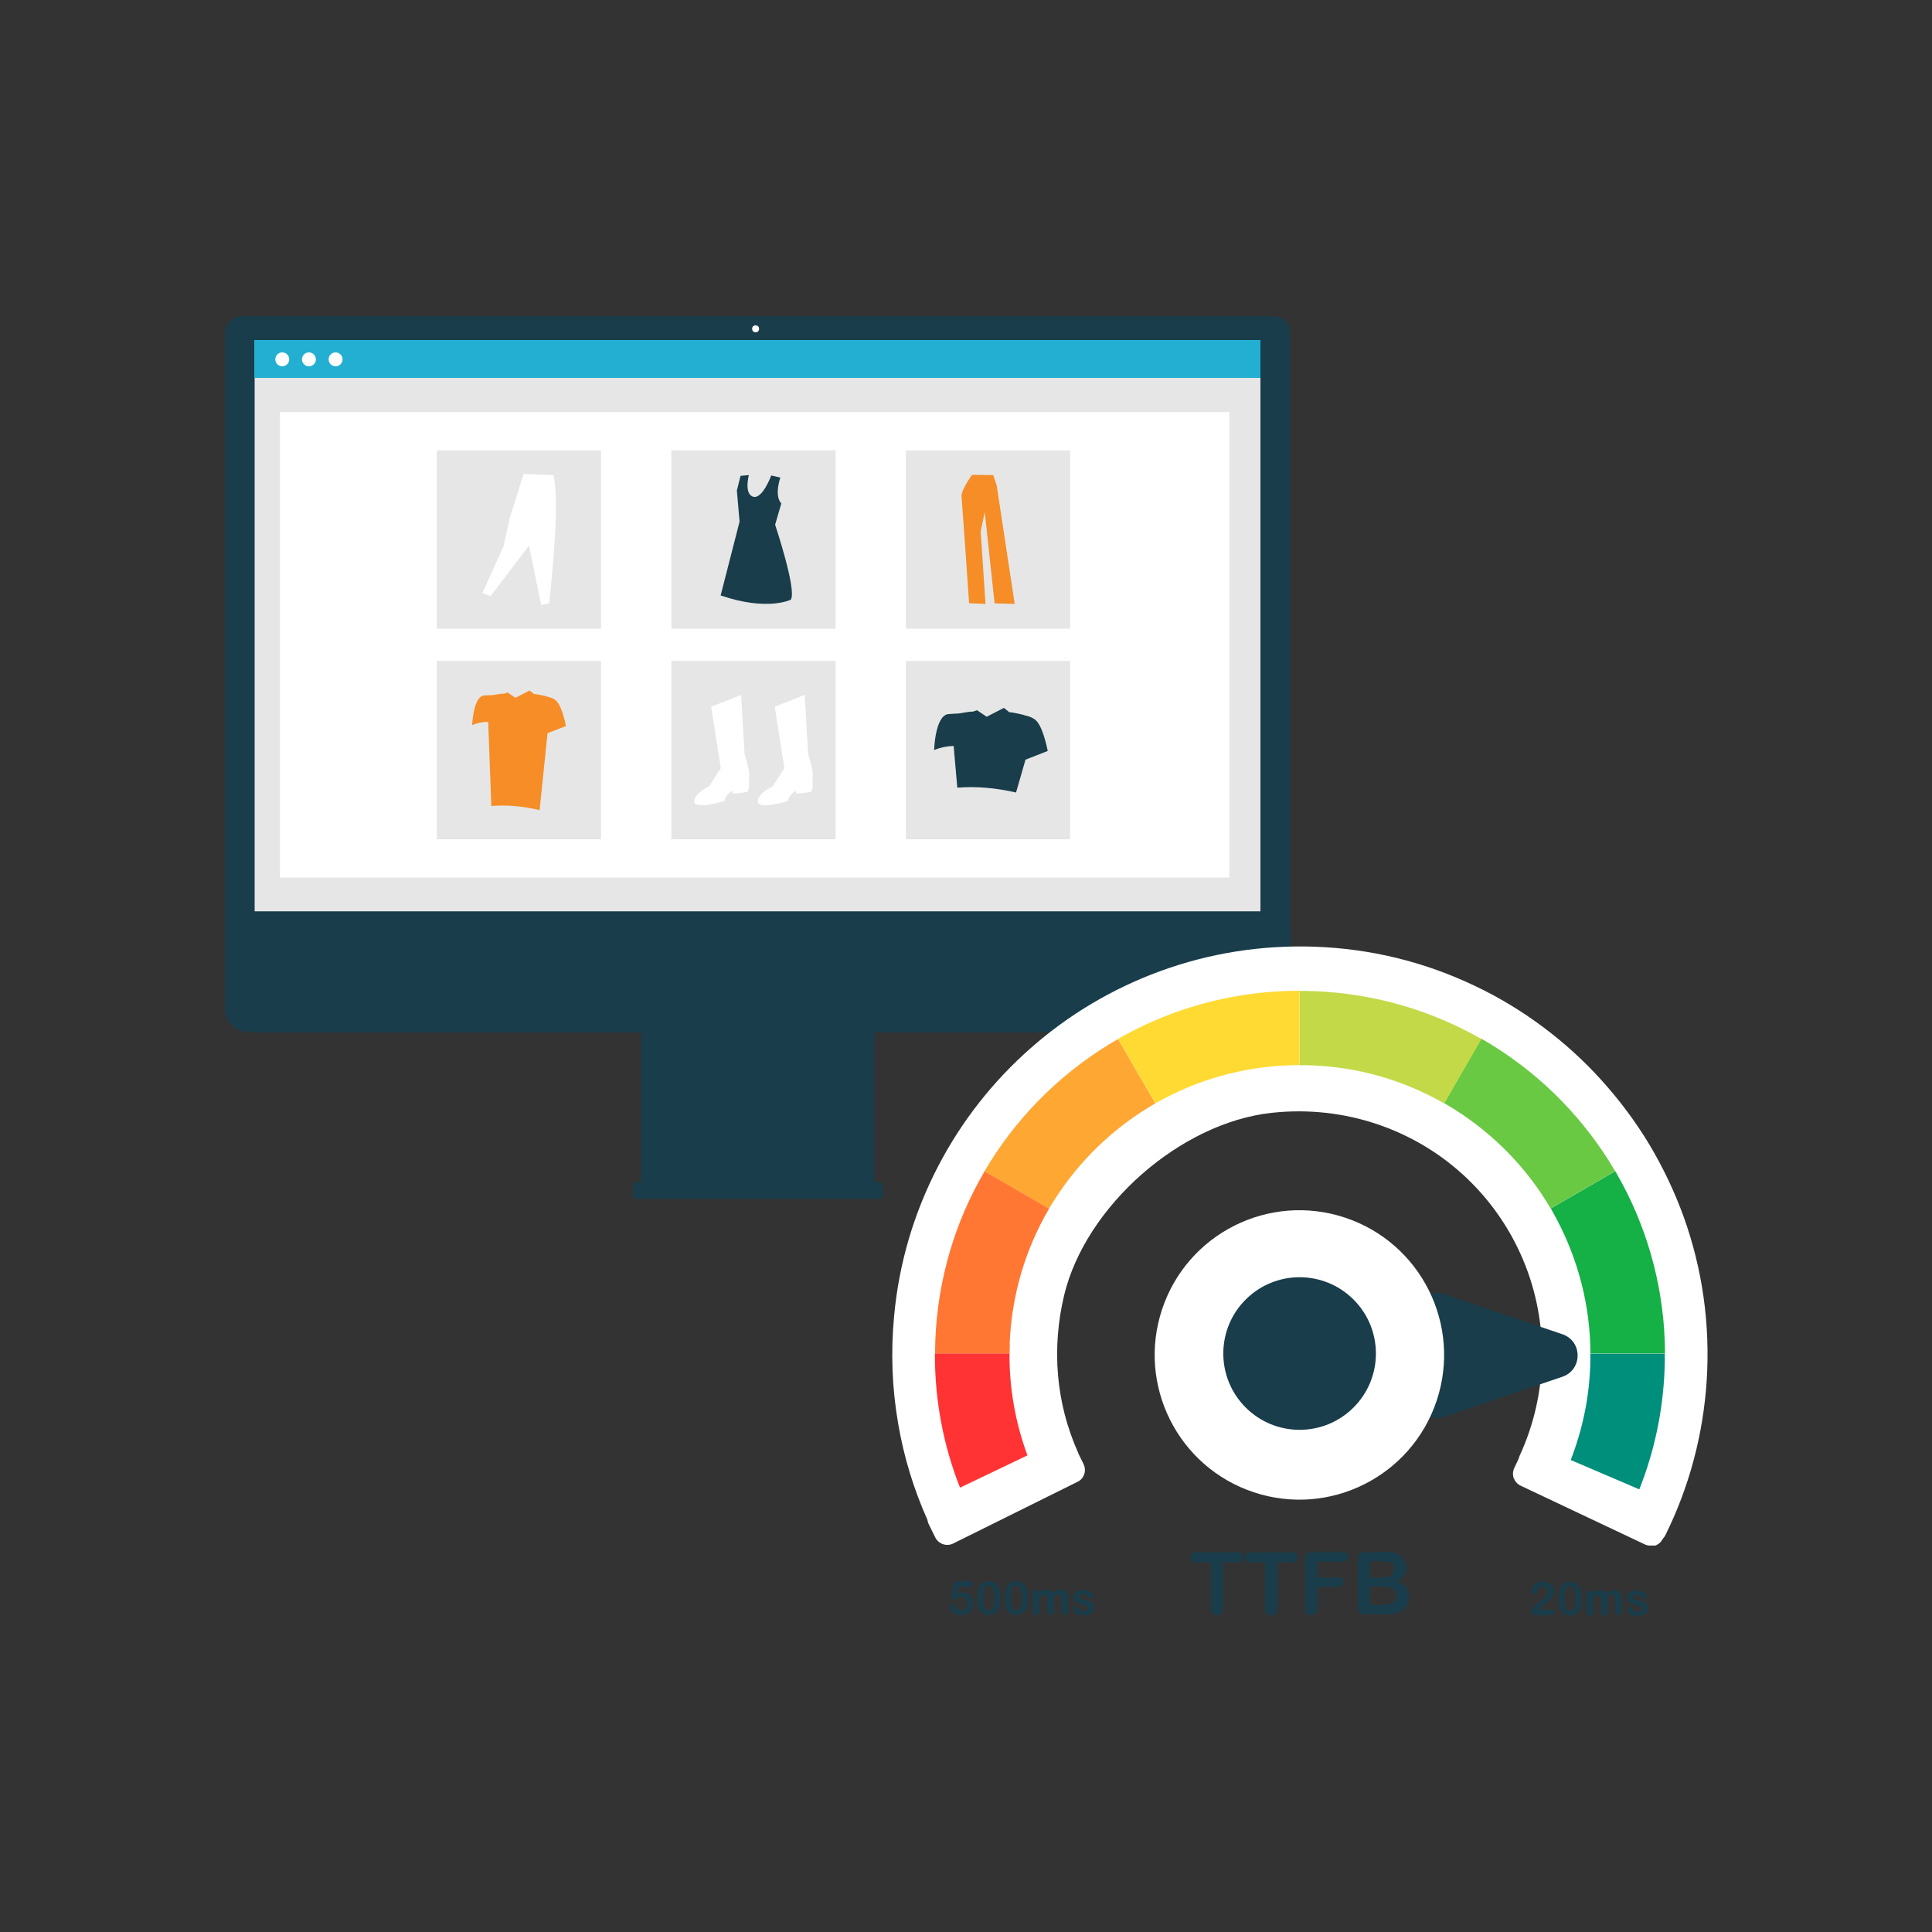 <?xml version="1.0" encoding="utf-8"?>
<!-- Generator: Adobe Illustrator 28.0.0, SVG Export Plug-In . SVG Version: 6.00 Build 0)  -->
<svg version="1.1" id="Ebene_1" xmlns="http://www.w3.org/2000/svg" xmlns:xlink="http://www.w3.org/1999/xlink" x="0px" y="0px"
	 viewBox="0 0 1000 1000" style="enable-background:new 0 0 1000 1000;" xml:space="preserve">
<rect x="0" y="0" width="1000" height="1000" fill="#333333" stroke="none"/>
<style type="text/css">
	.st0{fill:#193D4A;}
	.st1{fill:#FFFFFF;}
	.st2{fill:#E6E6E6;}
	.st3{fill:#23AFD1;}
	.st4{fill:#F68D26;}
	.st5{fill:none;}
	.st6{fill:#FF3333;}
	.st7{fill:#008F7A;}
	.st8{fill:#FFA733;}
	.st9{fill:#69C943;}
	.st10{fill:#15B046;}
	.st11{fill:#C3D948;}
	.st12{fill:#FF7733;}
	.st13{fill:#FFDA33;}
</style>
<g>
	<g>
		<g>
			<path class="st0" d="M116.4,491.2H668V172.7c0-5-4-9-9-9H125.4c-5,0-9,4-9,9V491.2z"/>
			<rect x="133.8" y="176.2" class="st1" width="516.2" height="293"/>
			<path class="st0" d="M116.4,482.6v39.3c0,6.9,5.6,12.4,12.4,12.4c0,0,0,0,0,0h203.1v77.6h-2.7c-0.9,0-1.6,0.7-1.6,1.6
				c0,0,0,0,0,0v5.4c0,0.9,0.7,1.6,1.6,1.6c0,0,0,0,0,0h126.1c0.9,0,1.6-0.7,1.6-1.6c0,0,0,0,0,0v-5.4c0-0.9-0.7-1.6-1.6-1.6
				c0,0,0,0,0,0h-2.7v-77.6h203.1c6.9,0,12.4-5.6,12.4-12.4v0v-39.3L116.4,482.6z"/>
			<circle class="st1" cx="391.1" cy="170.2" r="1.8"/>
			<g>
				
					<rect id="b93b1ef9-49b5-4354-905b-d9dddde45a10_00000126286163166464025940000012945893858145989040_" x="131.8" y="176.3" class="st2" width="520.6" height="295.4"/>
				
					<rect id="ef7485f9-8ecd-46d9-949e-abdd8aa9e360_00000016059553641623994600000011144895331358884537_" x="144.9" y="213.3" class="st1" width="491.4" height="240.9"/>
				
					<rect id="b4c2a7ec-beab-40bc-b587-23a202562f78_00000030465971704150345950000017154642997751000236_" x="131.6" y="176" class="st3" width="520.8" height="19.6"/>
				
					<circle id="bd6d3ebf-cb6f-4fcb-b7cd-ad5a287d3324_00000029733261240913834080000017679670480562076809_" class="st1" cx="146.1" cy="186" r="3.6"/>
				
					<circle id="efb1158e-7a7d-4adb-9063-fc7dc50c76d5_00000080203467656743264630000001167274072989378224_" class="st1" cx="159.9" cy="186" r="3.6"/>
				
					<circle id="b51f9e19-f36b-4f29-afd5-008bb0fc20dd_00000147920034890313342390000007803852176409322663_" class="st1" cx="173.7" cy="186" r="3.6"/>
				
					<rect id="b636d421-4358-445b-b124-1d058e78c733_00000041973613526948512690000001912672046608387205_" x="226.1" y="233.1" class="st2" width="85" height="92.3"/>
				
					<rect id="ab9c902d-64a9-4a2b-a9ec-6dc7022c80f6_00000062887631586209954880000014920679884059316913_" x="347.5" y="233.1" class="st2" width="85" height="92.3"/>
				
					<rect id="f4a232af-026e-479b-8040-5c62e5965d9e_00000140716448719671389790000010468539551890185149_" x="468.9" y="233.1" class="st2" width="85" height="92.3"/>
				
					<rect id="ada16aa4-f84d-4851-87ee-a2852d96226a_00000127762271110422037610000003614254572720617370_" x="226.1" y="342.1" class="st2" width="85" height="92.3"/>
				
					<rect id="ebfcbe07-3b81-4d69-a4f5-6a8318d20e8d_00000183229315896827747750000009803751184977620922_" x="347.5" y="342.1" class="st2" width="85" height="92.3"/>
				
					<rect id="ead16b6d-d132-49a9-a42f-1f570e523a46_00000093856933892540143260000016561715064992560028_" x="468.9" y="342.1" class="st2" width="85" height="92.3"/>
				<path id="ab8ff6e3-f37e-4992-8347-ee905fdba816-783_00000119823043773519544480000013994868643023240582_" class="st1" d="
					M368.1,365.8l15.5-6.1l1.8,30.7c0,0,3.3,9.4,2.2,13c0,0,0.7,6.1-1.1,6.5s-6.9,1.1-7.2,0.7c-0.4-0.4-0.4-1.4-0.4-1.4
					s-3.6,2.5-4,5.4c0,0-15.2,4.7-15.5,0.4c-0.4-4.3,7.6-8,7.6-8l6.1-9.4L368.1,365.8z"/>
				<path id="e647835b-1773-4993-9de9-376235a5ef39-784_00000099631645607882988730000004432437992778294149_" class="st1" d="
					M401,365.8l15.5-6.1l1.8,30.7c0,0,3.3,9.4,2.2,13c0,0,0.7,6.1-1.1,6.5c-1.8,0.4-6.9,1.1-7.2,0.7c-0.4-0.4-0.4-1.4-0.4-1.4
					s-3.6,2.5-4,5.4c0,0-15.2,4.7-15.5,0.4c-0.4-4.3,7.6-8,7.6-8l6.1-9.4L401,365.8z"/>
				<path id="ee50e840-b8e9-4cc0-9b2e-64e12816c6e5-785_00000066504207393656971790000015753105248339029920_" class="st0" d="
					M403.9,247.2c0,0-3.3,9.2,0.5,13.4l-3.2,11c0,0,11.4,34.1,8.1,38.8c0,0-12.1,6.1-36.3-2.2l9.8-38.2l-1.4-16.1l1.9-7.6l4.3-0.4
					c0,0-2.6,9.7,2.2,11.2c4.8,1.5,9.4-11,9.4-11L403.9,247.2z"/>
				<path id="b668efb4-5504-4326-941b-9be143c4d030-786_00000083797063370681068490000012268434896261000324_" class="st1" d="
					M249.7,306.9l4.2,1.7l19.9-26.2l6.3,30.7l4.2-0.8c2.7-26.5,4.9-53.5,2.2-66.3l-15.5-0.7l-7,22.4l-3.4,15.2L249.7,306.9z"/>
				<path id="b699d661-049e-451c-8a7e-64343ac1c335-787_00000160155991138714500540000000848251699445852302_" class="st4" d="
					M503.1,245.8c0,0-5.7,7.9-5.4,11.1c0.3,3.2,3.9,55.3,3.9,55.3l8.5,0.4l-2.5-37.5l2.1-10.1l5.1,47.3l10.4,0.3l-9.3-61.3l-1.8-5.4
					L503.1,245.8z"/>
				<path id="a4f25674-ecb7-42aa-ae9a-d508200b11eb-788_00000149343902317723958740000018030376848150124958_" class="st0" d="
					M536.8,373.5c-1.5-1.8-4.1-2.8-6.6-3.3c0.1-0.2-7.6-1.8-7.7-1.5l-2.9-2.3l-8.9,4.6l-5-3.4l-2.3,0.8c0.1-0.4-7.2,0.9-7.2,0.9
					c-1.4,0.1-3.2,0.1-5.2,0.3c-7,0.5-7.5,18.6-7.5,18.6c3.2-1.3,6.6-2,10.1-2.1l1.9,21.6c9.7-0.8,19.9,0.1,30.4,2.5l4.9-17
					l11.5-4.5C542.3,388.7,540.3,377.8,536.8,373.5z"/>
				<path id="b6d7fb25-d94e-4ba0-9382-3f72a4c565e4-789_00000150791287631449721650000010586369622353397404_" class="st4" d="
					M288.3,363.2c-1.2-1.5-3.4-2.3-5.4-2.7c0.1-0.2-6.3-1.5-6.4-1.2l-2.4-1.9l-7.3,3.8l-4.1-2.8l-1.9,0.7c0.1-0.3-5.9,0.7-5.9,0.7
					c-1.1,0-2.6,0.1-4.3,0.2c-5.7,0.4-6.2,15.3-6.2,15.3c2.6-1.1,5.5-1.7,8.3-1.7l1.6,43.6c8-0.7,16.4,0.1,25,2.1l4.1-39.8l9.5-3.7
					C292.9,375.7,291.3,366.7,288.3,363.2z"/>
			</g>
		</g>
	</g>
	<path class="st1" d="M679.8,496.4c-107.9-3.9-200.6,77.5-210.6,185.1c-3.5,37,3.2,72.6,17.5,104l-0.3,0.1l3.5,7.1
		c0.1,0.2,0.3,0.2,0.4,0.1l64.3-31.9c0.2-0.1,0.2-0.3,0.1-0.4l-3.1-6.3l0.1,0c-11.3-25.5-14.8-55-7.5-85.4
		c11.8-49.1,62.9-94,113.1-99.4c84-9,152.1,59.2,147,139.6c-1.1,16.8-5.2,32.7-11.9,47.2l0.2,0.1l-3,6.3c-0.1,0.2,0,0.4,0.2,0.4
		l64.2,30.4c0.2,0.1,0.4,0,0.4-0.2l1-2.1l0.3,0.2c11.7-23.6,19-49.9,20.8-77.8C883.8,599,795.3,500.5,679.8,496.4z"/>
	<path class="st1" d="M854.2,800c-1,0-2-0.2-3-0.7L787.1,769c-1.7-0.8-2.9-2.2-3.6-3.9c-0.6-1.7-0.5-3.6,0.3-5.3l2.3-4.9
		c0.1-0.5,0.3-1,0.5-1.5c6.5-14.1,10.3-29.2,11.3-44.8c2.3-37-11.7-72.9-38.5-98.6c-26.8-25.6-63.7-38.1-101.2-34
		c-47.2,5.1-96.3,48.3-107.4,94.4c-6.6,27.7-4.2,55.8,7.1,81.2c0.1,0.2,0.2,0.4,0.2,0.6l2.7,5.5c0.8,1.7,1,3.6,0.4,5.3
		c-0.6,1.8-1.8,3.2-3.5,4l-64.3,31.9c-3.4,1.7-7.6,0.3-9.3-3.1l-3.5-7.1c-0.3-0.7-0.5-1.4-0.6-2.1c-7.1-15.9-12.2-32.6-15.1-49.7
		c-3.2-18.3-3.9-37.1-2.1-55.8c2.5-27.2,10.2-53.2,22.7-77.3c12.1-23.3,28.3-44,48.1-61.4c19.8-17.4,42.4-30.8,67.1-39.8
		c25.5-9.3,52.3-13.5,79.5-12.6c29.1,1,57,7.8,83,20.2c12.5,5.9,24.4,13.1,35.5,21.4c11,8.2,21.2,17.5,30.4,27.7
		c9.2,10.2,17.5,21.3,24.6,33.1c7.1,11.9,13.1,24.5,17.8,37.5c9.7,27.1,13.7,55.5,11.9,84.4c-1.8,28.2-9,55.2-21.4,80.3
		c-0.3,0.6-0.7,1.2-1.2,1.7l-0.1,0.1c-0.8,1.7-2.2,2.9-3.9,3.6C855.8,799.9,855,800,854.2,800z M798.4,759.7l53.1,25.2
		c10.6-22.5,16.8-46.6,18.4-71.8c3.4-53.7-14.6-105.3-50.8-145.2C783.1,528,733.5,505,679.6,503c-2.4-0.1-4.8-0.1-7.2-0.1
		c-101.5,0-187.1,77.4-196.6,179.2c-3.2,34.5,2.6,69.3,16.9,100.6c0.2,0.4,0.4,0.9,0.5,1.4l53-26.3l-0.3-0.7
		c-0.2-0.4-0.3-0.7-0.4-1.1c-5.8-13.4-9.5-27.5-10.9-42.1c-1.5-15.5-0.3-31.2,3.4-46.7c3.1-12.7,8.6-25.4,16.5-37.5
		c7.5-11.7,16.9-22.4,27.8-32c10.9-9.6,22.8-17.4,35.3-23.4c13.1-6.2,26.3-10.1,39.3-11.5c21.3-2.3,42,0.1,61.7,6.9
		c9.4,3.3,18.4,7.6,26.8,12.8c8.3,5.1,16.1,11.2,23.2,17.9c29.6,28.4,45.1,68.1,42.6,109c-1.1,16.8-5.1,32.9-11.9,48.1
		c-0.1,0.5-0.3,1.1-0.5,1.6L798.4,759.7z"/>
	<rect x="672.8" y="700.5" class="st5" width="0" height="0"/>
	<polygon class="st5" points="672.8,700.5 672.8,700.5 672.8,700.5 	"/>
	<polygon class="st5" points="672.8,700.5 672.8,700.5 672.8,700.5 	"/>
	<rect x="672.8" y="700.5" class="st5" width="0" height="0"/>
	<polygon class="st5" points="672.8,700.5 672.8,700.5 672.8,700.5 	"/>
	<polygon class="st5" points="672.8,700.5 672.8,700.5 672.8,700.5 	"/>
	<rect x="672.8" y="700.5" class="st5" width="0" height="0"/>
	<rect x="672.8" y="700.5" class="st5" width="0" height="0"/>
	<path class="st6" d="M496.9,770l34.9-16.7c-6.1-16.5-9.4-34.3-9.3-52.8h-38.6C483.8,725,488.4,748.5,496.9,770z"/>
	<path class="st7" d="M823.1,706.5c0,0.1,0,0.3,0,0.4c-0.6,17.2-4.2,33.6-10.1,48.8l35.5,15.2c7.7-19.4,12.3-40.4,13.1-62.5
		c0-0.2,0-0.3,0-0.5c0.1-2.4,0.1-4.9,0.1-7.3h-38.6C823.2,702.5,823.2,704.5,823.1,706.5z"/>
	<path class="st8" d="M545.3,621.8c13.1-20.9,31.3-38.4,52.7-50.7l-19.3-33.3c-26.9,15.4-49.7,37.3-66.2,63.6c-1,1.6-2,3.3-3,4.9
		l33.4,19.3C543.7,624.3,544.5,623,545.3,621.8z"/>
	<path class="st9" d="M752.5,574c20.6,12.9,37.9,30.6,50.1,51.5l33.4-19.3c-15.4-26.3-37.1-48.7-63.1-64.9c-2-1.3-4.1-2.5-6.2-3.7
		L747.5,571C749.2,572,750.9,573,752.5,574z"/>
	<path class="st10" d="M805.6,630.8c11.1,20.9,17.5,44.6,17.6,69.7h38.6c-0.1-31.6-8.1-61.5-22.1-87.8c-1.2-2.2-2.4-4.4-3.6-6.5
		l-33.4,19.3C803.7,627.3,804.6,629,805.6,630.8z"/>
	<path class="st11" d="M678,551.4c0.1,0,0.3,0,0.4,0c25.2,0.9,48.6,8,69.1,19.7l19.3-33.3c-25.7-14.7-55.2-23.6-86.9-24.8
		c-0.2,0-0.3,0-0.5,0c-2.2-0.1-4.4-0.1-6.6-0.1v38.5C674.5,551.3,676.3,551.3,678,551.4z"/>
	<path class="st12" d="M522.6,695.6c1-25.6,8.3-49.4,20.4-70l-33.4-19.3c-15.2,25.9-24.3,55.8-25.5,87.9c0,0.2,0,0.3,0,0.5
		c-0.1,2-0.1,3.9-0.1,5.8h38.6c0-1.5,0-3,0.1-4.5C522.6,695.9,522.6,695.8,522.6,695.6z"/>
	<path class="st13" d="M602.2,568.8c21.1-11.2,45.1-17.5,70.5-17.5v-38.5c-31.9,0-62.2,7.9-88.7,22c-1.8,1-3.6,1.9-5.3,2.9
		l19.3,33.3C599.4,570.3,600.8,569.6,602.2,568.8z"/>
	<path class="st0" d="M808.7,690.6l-61.6-20.9c-7.5-2.5-15.3,3-15.3,11v41.8c0,7.9,7.8,13.5,15.3,11l61.6-20.9
		C819.2,709,819.2,694.2,808.7,690.6z"/>
	
		<ellipse transform="matrix(0.315 -0.949 0.949 0.315 -205.186 1118.801)" class="st1" cx="672.8" cy="701.6" rx="74.9" ry="74.9"/>
	
		<ellipse transform="matrix(0.707 -0.707 0.707 0.707 -298.32 680.928)" class="st0" cx="672.8" cy="700.6" rx="39.5" ry="39.5"/>
	<g>
		<path class="st0" d="M640.2,808.7h-7.1v23.4c0,1.3-0.3,2.3-0.9,3c-0.6,0.7-1.4,1-2.3,1c-1,0-1.8-0.3-2.4-1c-0.6-0.7-0.9-1.7-0.9-3
			v-23.4h-7.1c-1.1,0-1.9-0.2-2.5-0.7c-0.5-0.5-0.8-1.1-0.8-1.9c0-0.8,0.3-1.5,0.8-2c0.6-0.5,1.4-0.7,2.5-0.7h20.7
			c1.1,0,2,0.2,2.5,0.7c0.5,0.5,0.8,1.2,0.8,2c0,0.8-0.3,1.5-0.8,1.9C642.1,808.4,641.3,808.7,640.2,808.7z"/>
		<path class="st0" d="M668.3,808.7h-7.1v23.4c0,1.3-0.3,2.3-0.9,3c-0.6,0.7-1.4,1-2.3,1c-1,0-1.8-0.3-2.4-1c-0.6-0.7-0.9-1.7-0.9-3
			v-23.4h-7.1c-1.1,0-1.9-0.2-2.5-0.7c-0.5-0.5-0.8-1.1-0.8-1.9c0-0.8,0.3-1.5,0.8-2c0.6-0.5,1.4-0.7,2.5-0.7h20.7
			c1.1,0,2,0.2,2.5,0.7c0.5,0.5,0.8,1.2,0.8,2c0,0.8-0.3,1.5-0.8,1.9C670.3,808.4,669.4,808.7,668.3,808.7z"/>
		<path class="st0" d="M694.8,808.3h-12.9v8.2h10.7c1,0,1.7,0.2,2.2,0.7c0.5,0.4,0.7,1,0.7,1.8s-0.2,1.3-0.7,1.8s-1.2,0.7-2.2,0.7
			h-10.7v10.6c0,1.3-0.3,2.3-0.9,3c-0.6,0.7-1.4,1-2.3,1c-1,0-1.8-0.3-2.4-1c-0.6-0.7-0.9-1.7-0.9-3v-24.8c0-0.9,0.1-1.7,0.4-2.3
			c0.3-0.6,0.7-1,1.3-1.3c0.6-0.3,1.4-0.4,2.3-0.4h15.4c1,0,1.8,0.2,2.3,0.7c0.5,0.5,0.8,1.1,0.8,1.8c0,0.8-0.3,1.4-0.8,1.8
			C696.6,808.1,695.8,808.3,694.8,808.3z"/>
		<path class="st0" d="M716.5,835.5h-9.8c-1.4,0-2.4-0.3-3-1c-0.6-0.6-0.9-1.7-0.9-3v-24.2c0-1.4,0.3-2.4,0.9-3.1
			c0.6-0.6,1.6-0.9,3-0.9h10.4c1.5,0,2.9,0.1,4,0.3c1.1,0.2,2.1,0.6,3,1.1c0.8,0.5,1.4,1,2,1.7c0.6,0.7,1,1.5,1.3,2.3
			c0.3,0.8,0.5,1.7,0.5,2.7c0,3.2-1.6,5.6-4.8,7.1c4.2,1.3,6.3,4,6.3,7.9c0,1.8-0.5,3.4-1.4,4.9c-0.9,1.4-2.2,2.5-3.7,3.2
			c-1,0.4-2.1,0.7-3.4,0.9C719.6,835.4,718.2,835.5,716.5,835.5z M709.2,808.2v8.3h6c1.6,0,2.9-0.2,3.8-0.5c0.9-0.3,1.6-0.9,2-1.8
			c0.4-0.6,0.5-1.3,0.5-2.1c0-1.6-0.6-2.7-1.7-3.2c-1.2-0.5-2.9-0.8-5.3-0.8H709.2z M716,821.2h-6.8v9.4h7c4.4,0,6.6-1.6,6.6-4.8
			c0-1.6-0.6-2.8-1.7-3.5S718.3,821.2,716,821.2z"/>
	</g>
	<g>
		<path class="st0" d="M501.6,821.4H496l-0.7,3.8c1.1-0.6,2.1-0.9,3.1-0.9c0.8,0,1.5,0.1,2.1,0.4s1.2,0.7,1.7,1.2s0.9,1.1,1.2,1.8
			s0.4,1.4,0.4,2.2c0,1.1-0.3,2.2-0.8,3.1s-1.2,1.7-2.2,2.2s-2.1,0.8-3.3,0.8c-1.4,0-2.5-0.3-3.4-0.8c-0.9-0.5-1.5-1.1-1.9-1.8
			s-0.5-1.3-0.5-1.8c0-0.3,0.1-0.6,0.4-0.9s0.6-0.4,1-0.4c0.7,0,1.1,0.4,1.5,1.1c0.3,0.7,0.7,1.2,1.3,1.6s1.1,0.6,1.8,0.6
			c0.6,0,1.1-0.2,1.6-0.5s0.8-0.7,1-1.3s0.4-1.2,0.4-1.9c0-0.8-0.1-1.4-0.4-1.9s-0.6-0.9-1.1-1.2s-0.9-0.4-1.5-0.4
			c-0.7,0-1.2,0.1-1.4,0.2s-0.7,0.5-1.2,0.9c-0.5,0.4-1,0.6-1.3,0.6c-0.4,0-0.7-0.1-1-0.4s-0.4-0.6-0.4-0.9c0,0,0-0.3,0.1-0.8l1-5.6
			c0.1-0.7,0.3-1.2,0.6-1.5s0.8-0.5,1.5-0.5h6.2c1.2,0,1.8,0.5,1.8,1.4c0,0.4-0.1,0.7-0.4,1S502.1,821.4,501.6,821.4z"/>
		<path class="st0" d="M517.8,827.3c0,1.3-0.1,2.4-0.2,3.3s-0.4,1.8-0.9,2.5c-0.5,0.9-1.2,1.6-2.1,2.1s-1.8,0.8-2.8,0.8
			c-1.2,0-2.3-0.3-3.2-1s-1.7-1.6-2.1-2.8c-0.2-0.6-0.4-1.4-0.5-2.2s-0.2-1.6-0.2-2.5c0-1.2,0.1-2.2,0.2-3.2s0.3-1.8,0.6-2.4
			c0.5-1.1,1.1-2,2-2.6s1.9-0.9,3.1-0.9c0.8,0,1.5,0.1,2.2,0.4s1.2,0.6,1.7,1.1s0.9,1.1,1.3,1.9
			C517.5,823.1,517.8,824.9,517.8,827.3z M514.6,827c0-1.4-0.1-2.6-0.3-3.5s-0.5-1.6-0.9-2.1s-1-0.7-1.7-0.7c-1,0-1.7,0.5-2.2,1.6
			s-0.6,2.6-0.6,4.8c0,1.5,0.1,2.7,0.3,3.6s0.5,1.6,0.9,2.1s1,0.7,1.7,0.7c0.7,0,1.3-0.2,1.7-0.8s0.7-1.2,0.9-2.1
			S514.6,828.5,514.6,827z"/>
		<path class="st0" d="M532.1,827.3c0,1.3-0.1,2.4-0.2,3.3s-0.4,1.8-0.9,2.5c-0.5,0.9-1.2,1.6-2.1,2.1s-1.8,0.8-2.8,0.8
			c-1.2,0-2.3-0.3-3.2-1s-1.7-1.6-2.1-2.8c-0.2-0.6-0.4-1.4-0.5-2.2s-0.2-1.6-0.2-2.5c0-1.2,0.1-2.2,0.2-3.2s0.3-1.8,0.6-2.4
			c0.5-1.1,1.1-2,2-2.6s1.9-0.9,3.1-0.9c0.8,0,1.5,0.1,2.2,0.4s1.2,0.6,1.7,1.1s0.9,1.1,1.3,1.9
			C531.8,823.1,532.1,824.9,532.1,827.3z M528.9,827c0-1.4-0.1-2.6-0.3-3.5s-0.5-1.6-0.9-2.1s-1-0.7-1.7-0.7c-1,0-1.7,0.5-2.2,1.6
			s-0.6,2.6-0.6,4.8c0,1.5,0.1,2.7,0.3,3.6s0.5,1.6,0.9,2.1s1,0.7,1.7,0.7c0.7,0,1.3-0.2,1.7-0.8s0.7-1.2,0.9-2.1
			S528.9,828.5,528.9,827z"/>
		<path class="st0" d="M545.5,829.7v4.3c0,0.7-0.2,1.2-0.5,1.5s-0.7,0.5-1.2,0.5c-0.5,0-0.9-0.2-1.2-0.5s-0.5-0.8-0.5-1.5v-5.1
			c0-0.8,0-1.4-0.1-1.9s-0.2-0.8-0.4-1.1s-0.6-0.4-1.1-0.4c-1,0-1.7,0.4-2.1,1.1s-0.5,1.8-0.5,3.1v4.3c0,0.7-0.2,1.2-0.5,1.5
			s-0.7,0.5-1.2,0.5c-0.5,0-0.9-0.2-1.2-0.5s-0.5-0.8-0.5-1.5v-9.2c0-0.6,0.1-1.1,0.4-1.4s0.6-0.5,1.1-0.5c0.4,0,0.8,0.1,1.1,0.4
			s0.4,0.7,0.4,1.2v0.3c0.6-0.7,1.1-1.2,1.8-1.5s1.3-0.5,2.1-0.5c0.8,0,1.5,0.2,2.1,0.5s1.1,0.8,1.4,1.5c0.5-0.7,1.1-1.1,1.7-1.5
			s1.3-0.5,2.1-0.5c0.9,0,1.6,0.2,2.3,0.5s1.1,0.8,1.4,1.5c0.3,0.6,0.4,1.5,0.4,2.7v6.2c0,0.7-0.2,1.2-0.5,1.5s-0.7,0.5-1.2,0.5
			c-0.5,0-0.9-0.2-1.2-0.5s-0.5-0.8-0.5-1.5v-5.4c0-0.7,0-1.2-0.1-1.7s-0.2-0.8-0.5-1s-0.6-0.4-1.2-0.4c-0.4,0-0.8,0.1-1.2,0.4
			s-0.7,0.6-0.9,1C545.6,827.4,545.5,828.4,545.5,829.7z"/>
		<path class="st0" d="M566.4,831.8c0,0.9-0.2,1.6-0.6,2.3s-1.1,1.1-1.9,1.4s-1.9,0.5-3.1,0.5c-1.1,0-2.1-0.2-3-0.5
			s-1.4-0.8-1.8-1.3s-0.6-1.1-0.6-1.6c0-0.4,0.1-0.7,0.4-0.9s0.6-0.4,0.9-0.4c0.3,0,0.6,0.1,0.8,0.2s0.4,0.4,0.5,0.7
			c0.3,0.6,0.7,1,1.2,1.3s1.1,0.4,1.9,0.4c0.6,0,1.2-0.1,1.6-0.4s0.6-0.6,0.6-1c0-0.6-0.2-1-0.6-1.2s-1.1-0.5-2.1-0.7
			c-1.1-0.3-2-0.6-2.7-0.9s-1.2-0.7-1.7-1.2s-0.6-1.1-0.6-1.8c0-0.6,0.2-1.2,0.6-1.8s0.9-1,1.7-1.4s1.6-0.5,2.7-0.5
			c0.8,0,1.6,0.1,2.2,0.3s1.2,0.4,1.7,0.7s0.8,0.6,1,1s0.3,0.7,0.3,1c0,0.4-0.1,0.7-0.4,0.9s-0.6,0.4-1,0.4c-0.3,0-0.6-0.1-0.8-0.3
			s-0.5-0.5-0.8-0.8c-0.2-0.3-0.5-0.6-0.9-0.8s-0.8-0.3-1.3-0.3c-0.6,0-1.1,0.1-1.4,0.4s-0.6,0.6-0.6,0.9c0,0.3,0.1,0.6,0.4,0.8
			s0.7,0.4,1.1,0.5s1.1,0.3,2,0.5c1,0.2,1.8,0.5,2.4,0.9s1.1,0.7,1.4,1.2S566.4,831.2,566.4,831.8z"/>
	</g>
	<g>
		<path class="st0" d="M796.7,833.2h6.1c0.6,0,1.1,0.1,1.4,0.4s0.5,0.6,0.5,1c0,0.4-0.1,0.7-0.4,1s-0.6,0.4-1.2,0.4h-8.6
			c-0.6,0-1-0.2-1.4-0.5s-0.5-0.7-0.5-1.1c0-0.3,0.1-0.7,0.3-1.1s0.4-0.8,0.7-1.1c1-1.1,2-2,2.8-2.8s1.4-1.3,1.8-1.5
			c0.6-0.5,1.2-0.9,1.6-1.4s0.8-0.9,1-1.4s0.3-1,0.3-1.4c0-0.5-0.1-0.9-0.4-1.3s-0.6-0.7-1-0.9s-0.9-0.3-1.3-0.3
			c-1,0-1.8,0.4-2.4,1.3c-0.1,0.1-0.2,0.4-0.4,1s-0.4,0.9-0.6,1.2s-0.6,0.4-1,0.4c-0.4,0-0.7-0.1-1-0.4s-0.4-0.6-0.4-1.1
			c0-0.5,0.1-1.1,0.4-1.7s0.6-1.1,1.1-1.6s1.1-0.9,1.8-1.2s1.6-0.4,2.6-0.4c1.2,0,2.2,0.2,3.1,0.6c0.5,0.2,1,0.6,1.4,1
			s0.7,0.9,1,1.5s0.3,1.2,0.3,1.8c0,1-0.2,1.8-0.7,2.6s-1,1.4-1.5,1.9s-1.3,1.2-2.5,2.1s-2,1.7-2.4,2.2
			C797,832.7,796.9,832.9,796.7,833.2z"/>
		<path class="st0" d="M818.7,827.6c0,1.3-0.1,2.4-0.2,3.3s-0.4,1.8-0.9,2.5c-0.5,0.9-1.2,1.6-2.1,2.1s-1.8,0.8-2.8,0.8
			c-1.2,0-2.3-0.3-3.2-1s-1.7-1.6-2.1-2.8c-0.2-0.6-0.4-1.4-0.5-2.2s-0.2-1.6-0.2-2.5c0-1.2,0.1-2.2,0.2-3.2s0.3-1.8,0.6-2.4
			c0.5-1.1,1.1-2,2-2.6s1.9-0.9,3.1-0.9c0.8,0,1.5,0.1,2.2,0.4s1.2,0.6,1.7,1.1s0.9,1.1,1.3,1.9
			C818.4,823.4,818.7,825.2,818.7,827.6z M815.5,827.3c0-1.4-0.1-2.6-0.3-3.5s-0.5-1.6-0.9-2.1s-1-0.7-1.7-0.7c-1,0-1.7,0.5-2.2,1.6
			s-0.6,2.6-0.6,4.8c0,1.5,0.1,2.7,0.3,3.6s0.5,1.6,0.9,2.1s1,0.7,1.7,0.7c0.7,0,1.3-0.2,1.7-0.8s0.7-1.2,0.9-2.1
			S815.5,828.8,815.5,827.3z"/>
		<path class="st0" d="M832.1,830v4.3c0,0.7-0.2,1.2-0.5,1.5s-0.7,0.5-1.2,0.5c-0.5,0-0.9-0.2-1.2-0.5s-0.5-0.8-0.5-1.5v-5.1
			c0-0.8,0-1.4-0.1-1.9s-0.2-0.8-0.4-1.1s-0.6-0.4-1.1-0.4c-1,0-1.7,0.4-2.1,1.1s-0.5,1.8-0.5,3.1v4.3c0,0.7-0.2,1.2-0.5,1.5
			s-0.7,0.5-1.2,0.5c-0.5,0-0.9-0.2-1.2-0.5s-0.5-0.8-0.5-1.5v-9.2c0-0.6,0.1-1.1,0.4-1.4s0.6-0.5,1.1-0.5c0.4,0,0.8,0.1,1.1,0.4
			s0.4,0.7,0.4,1.2v0.3c0.6-0.7,1.1-1.2,1.8-1.5s1.3-0.5,2.1-0.5c0.8,0,1.5,0.2,2.1,0.5s1.1,0.8,1.4,1.5c0.5-0.7,1.1-1.1,1.7-1.5
			s1.3-0.5,2.1-0.5c0.9,0,1.6,0.2,2.3,0.5s1.1,0.8,1.4,1.5c0.3,0.6,0.4,1.5,0.4,2.7v6.2c0,0.7-0.2,1.2-0.5,1.5s-0.7,0.5-1.2,0.5
			c-0.5,0-0.9-0.2-1.2-0.5s-0.5-0.8-0.5-1.5v-5.4c0-0.7,0-1.2-0.1-1.7s-0.2-0.8-0.5-1s-0.6-0.4-1.2-0.4c-0.4,0-0.8,0.1-1.2,0.4
			s-0.7,0.6-0.9,1C832.2,827.7,832.1,828.6,832.1,830z"/>
		<path class="st0" d="M853,832.1c0,0.9-0.2,1.6-0.6,2.3s-1.1,1.1-1.9,1.4s-1.9,0.5-3.1,0.5c-1.1,0-2.1-0.2-3-0.5s-1.4-0.8-1.8-1.3
			s-0.6-1.1-0.6-1.6c0-0.4,0.1-0.7,0.4-0.9s0.6-0.4,0.9-0.4c0.3,0,0.6,0.1,0.8,0.2s0.4,0.4,0.5,0.7c0.3,0.6,0.7,1,1.2,1.3
			s1.1,0.4,1.9,0.4c0.6,0,1.2-0.1,1.6-0.4s0.6-0.6,0.6-1c0-0.6-0.2-1-0.6-1.2s-1.1-0.5-2.1-0.7c-1.1-0.3-2-0.6-2.7-0.9
			s-1.2-0.7-1.7-1.2s-0.6-1.1-0.6-1.8c0-0.6,0.2-1.2,0.6-1.8s0.9-1,1.7-1.4s1.6-0.5,2.7-0.5c0.8,0,1.6,0.1,2.2,0.3s1.2,0.4,1.7,0.7
			s0.8,0.6,1,1s0.3,0.7,0.3,1c0,0.4-0.1,0.7-0.4,0.9s-0.6,0.4-1,0.4c-0.3,0-0.6-0.1-0.8-0.3s-0.5-0.5-0.8-0.8
			c-0.2-0.3-0.5-0.6-0.9-0.8s-0.8-0.3-1.3-0.3c-0.6,0-1.1,0.1-1.4,0.4s-0.6,0.6-0.6,0.9c0,0.3,0.1,0.6,0.4,0.8s0.7,0.4,1.1,0.5
			s1.1,0.3,2,0.5c1,0.2,1.8,0.5,2.4,0.9s1.1,0.7,1.4,1.2S853,831.5,853,832.1z"/>
	</g>
</g>
</svg>

